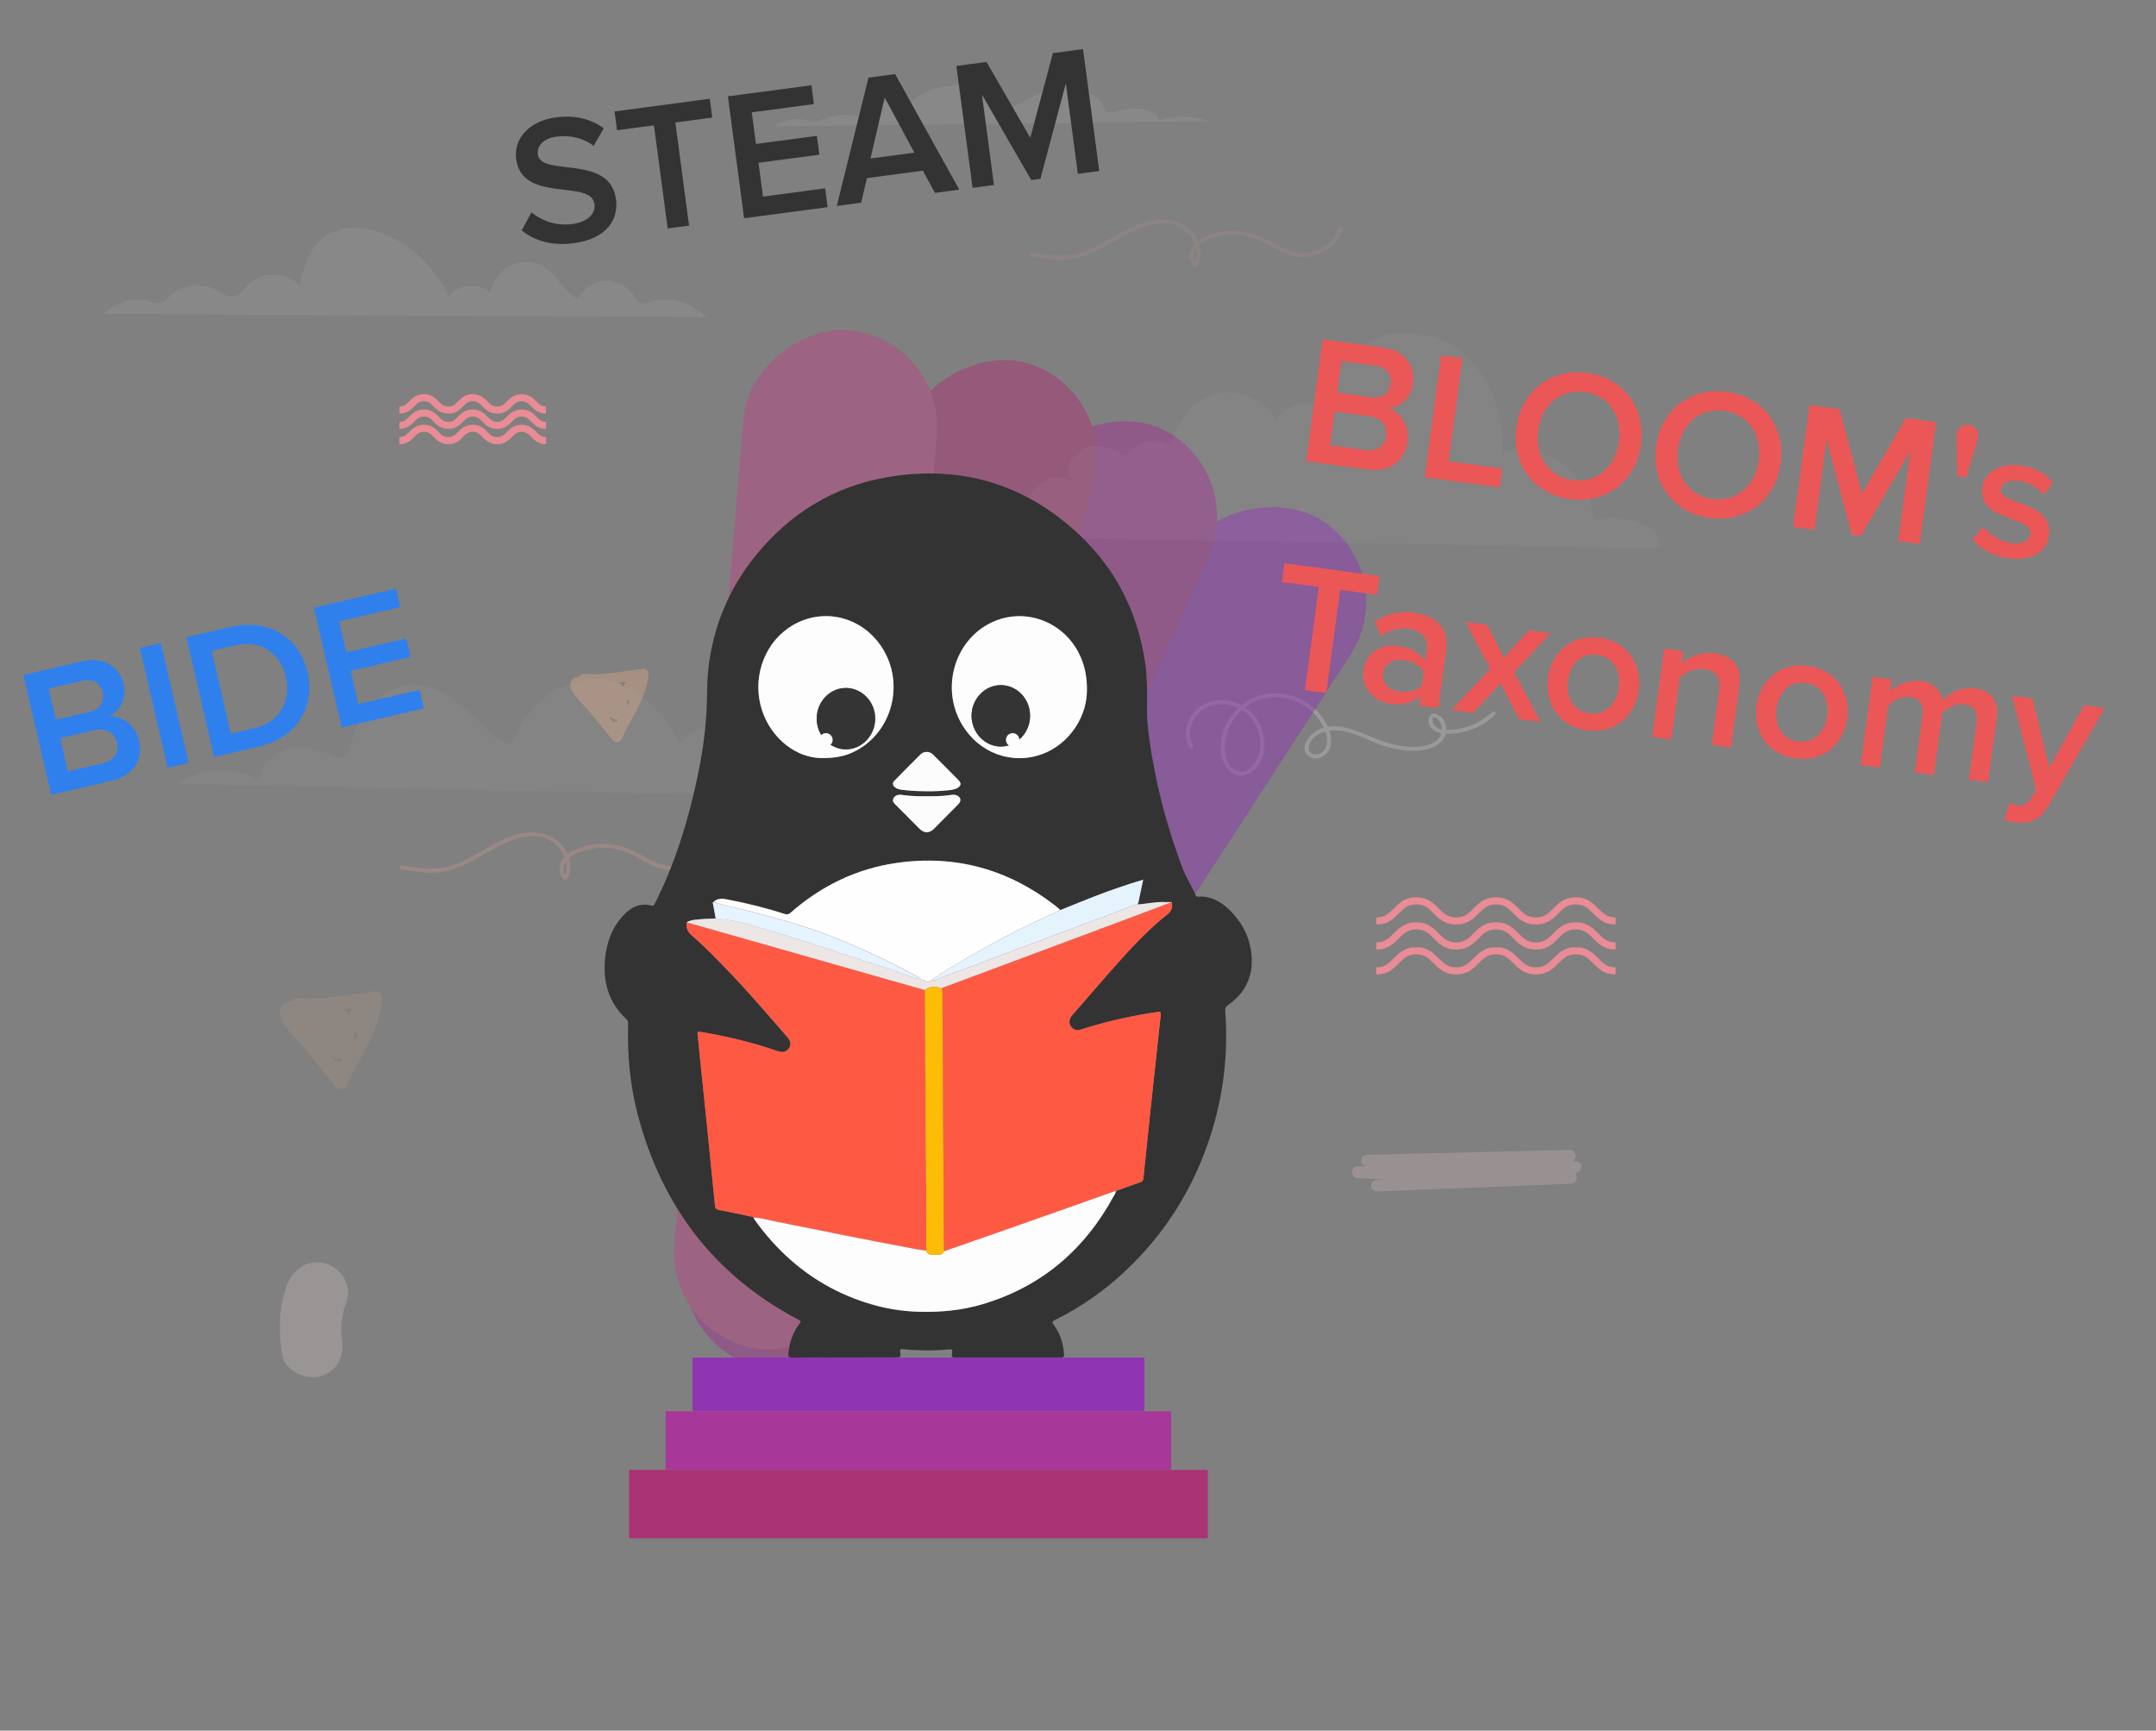 <svg width="304" height="244" viewBox="0 0 304 244" fill="none" xmlns="http://www.w3.org/2000/svg">
<rect x="0" y="0" width="304" height="244" fill="#808080" stroke="none"/>
<path opacity="0.2" d="M210.391 100.39C208.975 101.736 207.109 102.631 205.115 102.845C204.757 102.883 204.33 102.924 203.907 102.91C203.924 102.304 203.738 101.691 203.342 101.23C203.066 100.91 202.595 100.579 202.137 100.593C201.63 100.607 201.42 101.264 201.431 101.671C201.455 102.704 202.319 103.186 203.256 103.365C203.242 103.423 203.225 103.482 203.204 103.537C202.925 104.305 202.113 104.787 201.338 105.021C199.454 105.593 197.213 105.224 195.381 104.656C192.867 103.874 189.961 101.991 187.227 102.456C187.034 102.018 186.796 101.605 186.541 101.237C185.715 100.045 184.53 99.081 183.174 98.472C180.46 97.249 177.347 97.563 175.061 99.401C174.541 99.126 173.963 98.923 173.336 98.812C171.848 98.551 170.251 98.819 169.056 99.735C167.923 100.603 167.234 101.98 167.207 103.361C167.193 104.057 167.362 104.725 167.685 105.348C167.85 105.668 168.353 105.386 168.188 105.069C167.506 103.764 167.744 102.177 168.611 100.999C169.534 99.746 171.098 99.167 172.675 99.291C173.377 99.346 174.021 99.529 174.6 99.811C172.561 101.739 171.421 104.897 172.544 107.517C173.088 108.788 174.403 109.776 175.874 109.188C177.268 108.63 178.036 107.142 178.219 105.785C178.535 103.451 177.523 101.034 175.574 99.718C176.318 99.147 177.175 98.713 178.102 98.478C180.984 97.749 184.203 99.057 185.901 101.34C186.166 101.698 186.435 102.129 186.652 102.597C186.214 102.728 185.78 102.927 185.353 103.21C184.334 103.885 183.27 105.586 184.475 106.577C185.567 107.476 187.147 106.584 187.526 105.462C187.788 104.687 187.702 103.836 187.44 103.031C188.222 102.921 189.041 102.982 189.782 103.155C191.617 103.582 193.242 104.553 195.019 105.135C196.665 105.675 198.518 105.978 200.26 105.799C201.513 105.672 202.929 105.207 203.579 104.091C203.697 103.892 203.779 103.671 203.834 103.444C204.013 103.458 204.192 103.461 204.361 103.458C205.949 103.416 207.526 102.979 208.893 102.208C209.592 101.815 210.229 101.333 210.8 100.789C211.069 100.531 210.656 100.135 210.391 100.39ZM177.578 106.106C177.289 107.452 175.846 109.494 174.159 108.588C172.823 107.872 172.613 105.961 172.74 104.663C172.912 102.945 173.797 101.288 175.12 100.09C177.075 101.34 178.071 103.805 177.578 106.106ZM186.82 105.62C186.462 106.237 185.388 106.694 184.785 106.088C184.086 105.383 184.885 104.26 185.498 103.792C185.904 103.478 186.376 103.268 186.875 103.137C187.168 103.981 187.247 104.883 186.82 105.62ZM202.34 102.387C202.144 102.194 201.737 101.343 202.175 101.147C202.385 101.054 202.836 101.509 202.939 101.64C203.204 101.98 203.328 102.418 203.321 102.848C202.946 102.779 202.598 102.642 202.34 102.387Z" fill="white"/>
<path opacity="0.1" d="M188.793 32.203C188.187 33.804 186.789 35.013 185.156 35.495C183.304 36.043 181.617 35.413 179.991 34.517C178.314 33.598 176.713 32.764 174.778 32.582C172.984 32.413 171.045 32.737 169.461 33.622C169.269 33.729 169.083 33.853 168.904 33.987C168.817 33.797 168.721 33.615 168.611 33.439C167.764 32.076 166.38 31.198 164.792 30.998C160.419 30.447 157.01 33.897 153.212 35.382C150.664 36.377 148.136 36.05 145.516 35.557C145.168 35.492 145.017 36.025 145.368 36.091C147.344 36.466 149.366 36.835 151.377 36.483C153.239 36.16 154.937 35.244 156.559 34.31C159.52 32.606 164.083 29.834 167.24 32.665C167.76 33.133 168.198 33.729 168.463 34.379C168.18 34.676 167.953 35.02 167.833 35.419C167.605 36.177 167.757 37.02 168.353 37.561C168.487 37.682 168.69 37.661 168.79 37.506C169.358 36.583 169.413 35.519 169.11 34.531C169.692 34.032 170.46 33.729 171.176 33.505C173.046 32.923 175.091 32.961 176.937 33.615C178.638 34.214 180.074 35.382 181.789 35.953C183.211 36.428 184.726 36.346 186.097 35.736C187.581 35.075 188.755 33.87 189.333 32.348C189.454 32.017 188.917 31.873 188.793 32.203ZM168.659 35.013C168.793 35.629 168.759 36.266 168.494 36.869C168.146 36.301 168.273 35.564 168.659 35.013Z" fill="#FFACA1"/>
<path opacity="0.2" d="M99.952 118.633C99.346 120.235 97.948 121.443 96.316 121.925C94.464 122.473 92.776 121.843 91.151 120.947C89.474 120.028 87.873 119.195 85.938 119.012C84.144 118.843 82.205 119.167 80.621 120.052C80.428 120.159 80.242 120.283 80.063 120.417C79.977 120.228 79.881 120.045 79.77 119.87C78.923 118.506 77.539 117.628 75.952 117.428C71.579 116.877 68.17 120.328 64.371 121.812C61.823 122.807 59.296 122.48 56.675 121.987C56.328 121.922 56.176 122.456 56.527 122.521C58.504 122.896 60.525 123.265 62.536 122.914C64.399 122.59 66.097 121.674 67.719 120.741C70.68 119.036 75.242 116.264 78.4 119.095C78.92 119.563 79.357 120.159 79.623 120.81C79.34 121.106 79.113 121.45 78.992 121.85C78.765 122.607 78.916 123.451 79.512 123.991C79.647 124.112 79.85 124.091 79.95 123.936C80.518 123.013 80.573 121.949 80.27 120.961C80.852 120.462 81.62 120.159 82.336 119.935C84.206 119.353 86.251 119.391 88.097 120.045C89.798 120.644 91.234 121.812 92.948 122.383C94.371 122.858 95.886 122.776 97.256 122.166C98.74 121.505 99.915 120.3 100.493 118.778C100.614 118.447 100.076 118.303 99.952 118.633ZM79.819 121.443C79.953 122.06 79.919 122.697 79.653 123.299C79.306 122.731 79.433 121.994 79.819 121.443Z" fill="#FFACA1"/>
<path opacity="0.2" d="M221.413 166.885C222.322 166.852 222.564 165.946 222.133 165.483C222.14 165.449 222.14 165.409 222.147 165.375C223.284 165.241 223.284 163.684 222.059 163.711C221.932 163.711 221.804 163.711 221.669 163.718C222.463 163.369 222.329 162.107 221.245 162.134C211.777 162.362 202.316 162.583 192.848 162.812C191.678 162.838 191.637 164.167 192.606 164.442C192.256 164.442 191.9 164.442 191.55 164.442C190.305 164.436 190.318 166.066 191.55 166.113C192.875 166.167 194.208 166.221 195.533 166.261C195.109 166.281 194.692 166.295 194.268 166.315C193.037 166.362 193.023 168.04 194.268 167.986C203.319 167.617 212.363 167.248 221.413 166.885Z" fill="#FED9D8"/>
<path opacity="0.5" d="M90.703 94.301C88.008 94.589 85.07 95.268 82.36 94.994C82.015 94.959 81.802 95.131 81.701 95.364C80.929 95.43 80.326 95.8 80.447 96.797C80.579 97.906 82.086 99.117 82.751 99.922C83.984 101.416 85.217 102.915 86.445 104.409C86.729 104.758 87.44 104.677 87.622 104.257C88.992 101.173 91.154 98.504 91.448 95.04C91.484 94.675 91.083 94.26 90.703 94.301ZM86.105 101.041C86.298 101.396 86.699 101.507 87.024 101.396C87.039 101.527 87.059 101.659 87.079 101.786C86.861 101.684 86.592 101.684 86.384 101.791C86.359 101.664 86.293 101.542 86.171 101.431C86.059 101.325 85.988 101.193 85.948 101.046C85.999 101.046 86.054 101.051 86.105 101.041ZM88.023 96.514C87.967 96.645 87.937 96.777 87.917 96.919C87.835 96.767 87.734 96.615 87.607 96.468C87.511 96.357 87.374 96.291 87.232 96.266C87.577 96.22 87.922 96.169 88.262 96.119C88.165 96.24 88.079 96.367 88.023 96.514ZM88.429 99.547C88.424 99.481 88.414 99.415 88.409 99.35C88.414 99.137 88.424 98.924 88.444 98.707C88.45 98.671 88.444 98.636 88.444 98.6C88.48 98.595 88.515 98.595 88.551 98.59C88.607 98.701 88.683 98.793 88.779 98.858C88.663 99.091 88.546 99.319 88.429 99.547Z" fill="#CCA085"/>
<path opacity="0.2" d="M52.935 139.755C49.399 140.14 45.543 141.044 41.986 140.68C41.533 140.632 41.254 140.862 41.12 141.173C40.108 141.26 39.316 141.753 39.475 143.084C39.649 144.562 41.627 146.176 42.499 147.25C44.117 149.242 45.736 151.24 47.348 153.232C47.721 153.698 48.653 153.59 48.893 153.03C50.691 148.918 53.528 145.359 53.914 140.74C53.961 140.254 53.435 139.701 52.935 139.755ZM46.901 148.742C47.154 149.215 47.681 149.363 48.107 149.215C48.127 149.39 48.153 149.566 48.18 149.735C47.894 149.6 47.541 149.6 47.268 149.741C47.234 149.573 47.148 149.41 46.988 149.262C46.841 149.12 46.748 148.945 46.695 148.749C46.761 148.749 46.835 148.756 46.901 148.742ZM49.419 142.705C49.346 142.881 49.306 143.057 49.279 143.246C49.172 143.043 49.039 142.84 48.873 142.645C48.746 142.496 48.566 142.408 48.38 142.375C48.833 142.314 49.286 142.246 49.732 142.179C49.605 142.341 49.492 142.51 49.419 142.705ZM49.952 146.75C49.945 146.662 49.932 146.575 49.925 146.487C49.932 146.203 49.945 145.92 49.972 145.629C49.978 145.582 49.972 145.535 49.972 145.487C50.018 145.481 50.065 145.481 50.111 145.474C50.185 145.622 50.285 145.744 50.411 145.832C50.258 146.142 50.105 146.446 49.952 146.75Z" fill="#CCA085"/>
<path opacity="0.2" d="M45.855 178.131C43.443 177.479 41.293 178.925 40.495 181.103C39.305 184.346 39.224 187.684 39.81 191.054C40.201 193.312 43.069 194.583 45.17 194.027C47.63 193.375 48.608 191.07 48.217 188.797C47.891 186.985 48.249 185.157 48.901 183.36C49.683 181.199 48.005 178.703 45.855 178.131Z" fill="#FFEDEB"/>
<path d="M227.81 136.888C224.998 136.888 224.998 134.046 222.187 134.046C219.375 134.046 219.375 136.888 216.563 136.888C213.751 136.888 213.751 134.046 210.94 134.046C208.128 134.046 208.128 136.888 205.316 136.888C202.504 136.888 202.504 134.046 199.692 134.046C196.881 134.046 196.876 136.888 194.065 136.888" stroke="#E98C95" stroke-miterlimit="10"/>
<path d="M227.81 133.37C224.998 133.37 224.998 130.529 222.187 130.529C219.375 130.529 219.375 133.37 216.563 133.37C213.751 133.37 213.751 130.529 210.94 130.529C208.128 130.529 208.128 133.37 205.316 133.37C202.504 133.37 202.504 130.529 199.692 130.529C196.881 130.529 196.876 133.37 194.065 133.37" stroke="#E98C95" stroke-miterlimit="10"/>
<path d="M227.81 129.852C224.998 129.852 224.998 127.011 222.187 127.011C219.375 127.011 219.375 129.852 216.563 129.852C213.751 129.852 213.751 127.011 210.94 127.011C208.128 127.011 208.128 129.852 205.316 129.852C202.504 129.852 202.504 127.011 199.692 127.011C196.881 127.011 196.876 129.852 194.065 129.852" stroke="#E98C95" stroke-miterlimit="10"/>
<path d="M76.988 62.123C75.267 62.123 75.267 60.384 73.545 60.384C71.824 60.384 71.824 62.123 70.102 62.123C68.381 62.123 68.381 60.384 66.659 60.384C64.938 60.384 64.938 62.123 63.216 62.123C61.495 62.123 61.495 60.384 59.773 60.384C58.052 60.384 58.049 62.123 56.328 62.123" stroke="#E98C95" stroke-miterlimit="10"/>
<path d="M76.988 59.969C75.267 59.969 75.267 58.23 73.545 58.23C71.824 58.23 71.824 59.969 70.102 59.969C68.381 59.969 68.381 58.23 66.659 58.23C64.938 58.23 64.938 59.969 63.216 59.969C61.495 59.969 61.495 58.23 59.773 58.23C58.052 58.23 58.049 59.969 56.328 59.969" stroke="#E98C95" stroke-miterlimit="10"/>
<path d="M76.988 57.816C75.267 57.816 75.267 56.076 73.545 56.076C71.824 56.076 71.824 57.816 70.102 57.816C68.381 57.816 68.381 56.076 66.659 56.076C64.938 56.076 64.938 57.816 63.216 57.816C61.495 57.816 61.495 56.076 59.773 56.076C58.052 56.076 58.049 57.816 56.328 57.816" stroke="#E98C95" stroke-miterlimit="10"/>
<g opacity="0.5">
<rect x="96.462" y="186.896" width="144.184" height="27.355" rx="13.678" transform="rotate(-57.029 96.462 186.896)" fill="#8F35B1"/>
<rect x="92.139" y="186.375" width="144.184" height="27.355" rx="13.678" transform="rotate(-65.892 92.139 186.375)" fill="#9D348F"/>
<rect x="93.94" y="186.823" width="144.184" height="27.355" rx="13.678" transform="rotate(-74.983 93.94 186.823)" fill="#A93373"/>
<rect x="93.94" y="189.083" width="144.184" height="27.355" rx="13.678" transform="rotate(-85.214 93.94 189.083)" fill="#B74884"/>
</g>
<g opacity="0.4">
<g opacity="0.2">
<path opacity="0.4" d="M118.998 75.366C121.752 72.629 125.787 71.544 129.375 72.574C130.537 72.908 131.706 73.451 132.89 73.256C133.656 73.129 134.352 72.705 135.06 72.362C138.075 70.908 141.66 70.963 144.637 72.506C144.314 69.145 148.044 66.233 150.814 67.679C150.048 65.793 151.548 63.525 153.371 63.029C155.191 62.534 157.094 63.313 158.756 64.271C160.191 62.169 163.079 61.474 165.179 62.724C165.764 59.245 168.356 56.278 171.491 55.507C174.625 54.731 178.118 56.198 179.991 59.071C181.383 56.757 184.687 56.227 186.618 58.012C187.156 53.172 190.545 48.925 194.772 47.489C199.003 46.047 203.853 47.361 207.153 50.616C210.453 53.867 212.168 58.893 211.868 63.758C217.545 61.966 224.149 66.797 224.853 73.256C227.503 72.641 230.349 73.12 232.714 74.574C233.222 74.888 233.737 75.286 233.922 75.892C234.107 76.498 233.749 77.32 233.168 77.308" fill="#FEFEFE"/>
</g>
<g opacity="0.4">
<path opacity="0.2" d="M126.306 112.548C124.688 109.848 121.509 108.786 119.013 110.108C118.471 110.396 117.932 110.79 117.338 110.769C116.719 110.748 116.179 110.277 115.65 109.876C112.398 107.414 108.099 107.228 104.716 109.408C104.828 106.823 103.51 104.239 101.579 103.247C99.648 102.255 97.239 102.938 95.844 104.861C93.508 99.913 89.235 96.337 84.62 95.897C80.005 95.458 75.206 98.338 72.885 103.303C72.582 103.95 72.247 104.699 71.654 104.844C71.165 104.96 70.693 104.611 70.284 104.263C66.634 101.162 63.228 96.794 58.808 96.509C54.64 96.239 50.709 100.135 49.448 105.062C49.285 105.698 49.11 106.426 48.621 106.711C48.235 106.936 47.779 106.795 47.367 106.648C45.35 105.93 43.276 105.15 41.189 105.448C39.105 105.747 36.989 107.453 36.606 110.006C32.942 107.987 28.532 108.181 24.993 110.509" fill="#FEFEFE"/>
</g>
<g opacity="0.4">
<path opacity="0.4" d="M109.356 17.818C110.333 16.877 112.249 16.504 113.756 16.966C114.083 17.067 114.41 17.203 114.764 17.199C115.137 17.19 115.464 17.025 115.783 16.89C117.745 16.029 120.337 15.966 122.376 16.728C122.31 15.826 123.103 14.923 124.268 14.58C125.434 14.236 126.884 14.47 127.726 15.143C129.134 13.414 131.71 12.168 134.495 12.016C137.28 11.863 140.172 12.868 141.572 14.601C141.753 14.825 141.957 15.088 142.314 15.139C142.607 15.181 142.895 15.059 143.141 14.936C145.341 13.855 147.395 12.329 150.061 12.228C152.572 12.134 154.945 13.491 155.707 15.211C155.807 15.432 155.911 15.686 156.207 15.788C156.441 15.868 156.715 15.817 156.965 15.766C158.18 15.516 159.434 15.245 160.691 15.347C161.949 15.453 163.226 16.046 163.453 16.936C165.661 16.233 168.322 16.3 170.457 17.11" fill="#FEFEFE"/>
</g>
<g opacity="0.4">
<path opacity="0.4" d="M99.615 44.721C97.488 42.534 94.289 41.695 91.5 42.599C91.149 42.715 90.778 42.852 90.421 42.755C89.922 42.614 89.633 42.068 89.325 41.616C88.393 40.253 86.815 39.454 85.266 39.566C83.718 39.678 82.248 40.694 81.483 42.18C79.668 41.272 78.691 39.056 77.031 37.845C75.643 36.833 73.799 36.619 72.25 37.295C70.701 37.971 69.49 39.515 69.106 41.301C67.463 39.75 64.683 39.985 63.276 41.797C61.284 37.545 57.721 34.226 53.587 32.765C50.804 31.785 47.487 31.735 45.249 33.803C43.546 35.376 42.792 37.845 42.204 40.209C40.19 38.159 36.705 38.224 34.756 40.347C34.27 40.875 33.837 41.529 33.188 41.746C32.226 42.064 31.281 41.305 30.379 40.824C28.332 39.736 25.717 40.105 23.987 41.728C23.607 42.082 23.252 42.505 22.777 42.668C22.15 42.885 21.487 42.603 20.851 42.429C18.685 41.836 16.264 42.559 14.662 44.273" fill="#FEFEFE"/>
</g>
</g>
<path d="M192.86 66.203C196.081 66.638 198.126 64.893 198.484 62.239C198.769 60.127 197.521 58.096 195.73 57.565C197.373 57.446 198.959 56.191 199.251 54.026C199.578 51.604 198.09 49.41 194.946 48.986L186.495 47.846L184.176 65.032L192.86 66.203ZM193.368 56.014L188.55 55.364L189.151 50.906L193.97 51.556C195.516 51.764 196.263 52.836 196.089 54.124C195.916 55.413 194.914 56.222 193.368 56.014ZM192.496 63.452L187.549 62.785L188.192 58.018L193.139 58.685C194.866 58.918 195.622 60.122 195.448 61.41C195.246 62.904 194.145 63.674 192.496 63.452ZM211.475 68.714L211.833 66.06L204.257 65.038L206.217 50.506L203.203 50.099L200.885 67.285L211.475 68.714ZM221.387 70.366C226.541 71.061 230.681 67.789 231.373 62.661C232.064 57.534 228.939 53.282 223.785 52.587C218.632 51.892 214.492 55.164 213.8 60.291C213.108 65.419 216.234 69.671 221.387 70.366ZM221.749 67.686C218.27 67.217 216.416 64.238 216.892 60.708C217.372 57.152 219.945 54.797 223.424 55.267C226.877 55.732 228.76 58.689 228.281 62.244C227.805 65.774 225.201 68.152 221.749 67.686ZM241.09 73.023C246.243 73.719 250.384 70.447 251.075 65.319C251.767 60.191 248.641 55.94 243.488 55.244C238.335 54.549 234.194 57.821 233.502 62.949C232.811 68.076 235.936 72.328 241.09 73.023ZM241.451 70.344C237.973 69.874 236.118 66.896 236.594 63.366C237.074 59.81 239.648 57.455 243.126 57.924C246.579 58.39 248.463 61.346 247.983 64.902C247.507 68.432 244.904 70.809 241.451 70.344ZM270.677 76.699L272.995 59.513L268.743 58.94L262.528 69.618L259.39 57.678L255.139 57.105L252.82 74.291L255.835 74.698L257.556 61.943L261.092 75.406L262.38 75.58L269.382 63.538L267.662 76.293L270.677 76.699ZM277.24 67.326C277.24 67.326 278.871 62.037 278.93 61.599C279.042 60.775 278.44 59.985 277.615 59.874C276.765 59.759 276.001 60.364 275.89 61.189C275.831 61.627 276.003 67.16 276.003 67.16L277.24 67.326ZM283.198 78.703C286.547 79.155 288.603 77.727 288.898 75.537C289.565 70.589 281.819 71.224 282.118 69.008C282.236 68.132 283.225 67.609 284.642 67.8C286.188 68.009 287.493 68.841 288.125 69.792L289.516 68.038C288.518 66.88 287.021 65.917 284.908 65.632C281.765 65.208 279.776 66.724 279.502 68.76C278.859 73.527 286.619 72.789 286.289 75.237C286.157 76.216 285.238 76.801 283.615 76.582C281.992 76.363 280.38 75.28 279.626 74.26L278.125 76.051C279.243 77.487 281.085 78.418 283.198 78.703ZM187.011 97.704L188.971 83.171L194.176 83.874L194.534 81.22L181.109 79.409L180.751 82.063L185.956 82.765L183.996 97.297L187.011 97.704ZM202.81 99.835L203.922 91.59C204.374 88.24 202.109 86.754 199.352 86.382C197.368 86.114 195.477 86.515 193.85 87.686L194.704 89.717C195.929 88.806 197.209 88.454 198.601 88.642C200.327 88.875 201.394 89.911 201.2 91.354L200.949 93.209C200.19 92.031 198.82 91.295 197.145 91.069C195.11 90.794 192.657 91.671 192.271 94.531C191.899 97.288 194.008 98.963 196.043 99.237C197.693 99.46 199.215 99.062 200.286 98.13L200.105 99.47L202.81 99.835ZM197.35 97.524C195.83 97.319 194.814 96.29 194.995 94.951C195.179 93.585 196.431 92.862 197.951 93.067C199.137 93.227 200.237 93.821 200.741 94.755L200.487 96.636C199.754 97.403 198.535 97.684 197.35 97.524ZM217.217 101.778L213.493 94.769L218.613 89.295L215.572 88.885L212.065 92.714L209.671 88.089L206.631 87.679L210.117 94.314L204.695 100.089L207.709 100.496L211.575 96.347L214.177 101.368L217.217 101.778ZM223.77 102.977C227.764 103.516 230.586 100.879 231.069 97.298C231.549 93.742 229.526 90.452 225.532 89.913C221.59 89.382 218.743 92.015 218.263 95.57C217.78 99.152 219.828 102.445 223.77 102.977ZM224.093 100.581C221.8 100.271 220.773 98.165 221.071 95.949C221.367 93.759 222.916 92 225.209 92.31C227.528 92.622 228.556 94.729 228.26 96.919C227.961 99.135 226.412 100.894 224.093 100.581ZM244.071 105.4L245.252 96.64C245.597 94.089 244.451 92.465 241.772 92.104C239.813 91.84 238.077 92.655 237.12 93.523L237.35 91.822L234.644 91.457L232.965 103.902L235.671 104.267L236.842 95.584C237.575 94.817 238.872 94.153 240.263 94.34C241.783 94.545 242.676 95.322 242.415 97.254L241.365 105.035L244.071 105.4ZM253.16 106.941C257.154 107.48 259.976 104.844 260.459 101.262C260.939 97.706 258.916 94.416 254.922 93.878C250.98 93.346 248.133 95.979 247.653 99.535C247.17 103.116 249.218 106.41 253.16 106.941ZM253.484 104.545C251.19 104.236 250.163 102.129 250.462 99.913C250.757 97.723 252.306 95.965 254.599 96.274C256.918 96.587 257.946 98.693 257.65 100.883C257.352 103.099 255.803 104.858 253.484 104.545ZM280.315 110.289L281.528 101.297C281.868 98.771 280.747 97.361 278.454 97.052C276.598 96.801 274.793 97.738 273.919 98.775C273.691 97.354 272.682 96.273 270.827 96.023C268.946 95.769 267.13 96.784 266.51 97.487L266.74 95.786L264.034 95.421L262.355 107.867L265.061 108.232L266.232 99.548C266.91 98.8 268.133 98.099 269.318 98.259C270.787 98.457 271.258 99.439 271.077 100.779L269.982 108.895L272.688 109.26L273.863 100.551C274.511 99.826 275.76 99.128 276.971 99.291C278.414 99.486 278.885 100.468 278.704 101.808L277.609 109.924L280.315 110.289ZM282.621 115.559C282.994 115.714 283.731 115.892 284.117 115.944C286.053 116.179 287.638 115.711 288.773 113.713L296.758 99.835L293.846 99.443L288.955 108.28L286.58 98.463L283.694 98.073L287.097 111.361L286.287 112.695C285.815 113.471 285.213 113.652 284.363 113.537C284.054 113.496 283.626 113.359 283.36 113.192L282.621 115.559Z" fill="#EB5757"/>
<path d="M80.912 34.284C85.552 33.667 87.236 30.951 86.855 28.09C86.002 21.673 76.266 24.988 75.841 21.792C75.669 20.503 76.69 19.502 78.468 19.265C80.272 19.025 82.185 19.4 83.703 20.562L85.132 18.09C83.328 16.756 81.05 16.194 78.37 16.55C74.607 17.051 72.398 19.574 72.775 22.409C73.619 28.749 83.346 25.173 83.826 28.782C83.977 29.916 83.159 31.257 80.685 31.586C78.288 31.905 76.285 31.044 74.931 29.939L73.564 32.481C75.301 33.903 77.742 34.706 80.912 34.284ZM97.159 31.808L95.225 17.272L100.432 16.579L100.078 13.925L86.651 15.711L87.004 18.366L92.21 17.673L94.144 32.209L97.159 31.808ZM116.699 29.208L116.346 26.553L107.583 27.719L106.949 22.951L115.531 21.809L115.178 19.155L106.595 20.297L106.002 15.838L114.765 14.672L114.412 12.018L102.634 13.585L104.921 30.775L116.699 29.208ZM135.259 26.739L126.22 10.447L122.457 10.947L117.991 29.036L121.419 28.58L122.243 25.113L130.13 24.064L131.831 27.195L135.259 26.739ZM128.926 21.523L122.741 22.345L124.743 13.738L128.926 21.523ZM154.998 24.113L152.71 6.922L148.458 7.488L145.273 19.426L139.102 8.733L134.85 9.298L137.137 26.489L140.152 26.088L138.455 13.33L145.41 25.388L146.699 25.217L150.285 11.756L151.982 24.514L154.998 24.113Z" fill="#333333"/>
<path d="M15.751 110.077C18.917 109.343 20.213 106.988 19.608 104.379C19.127 102.302 17.241 100.844 15.379 100.982C16.873 100.289 17.912 98.554 17.419 96.426C16.867 94.045 14.699 92.519 11.609 93.235L3.301 95.159L7.215 112.054L15.751 110.077ZM12.62 100.367L7.884 101.464L6.869 97.082L11.605 95.985C13.125 95.632 14.204 96.37 14.497 97.637C14.79 98.903 14.14 100.015 12.62 100.367ZM14.437 107.632L9.574 108.759L8.488 104.073L13.351 102.946C15.049 102.553 16.182 103.411 16.475 104.678C16.815 106.147 16.058 107.257 14.437 107.632ZM26.603 107.563L22.689 90.668L19.725 91.355L23.639 108.249L26.603 107.563ZM36.476 105.276C41.744 104.055 44.512 99.758 43.362 94.793C42.212 89.829 37.83 87.16 32.562 88.381L26.28 89.836L30.194 106.731L36.476 105.276ZM35.871 102.667L32.553 103.435L29.848 91.758L33.166 90.99C36.94 90.116 39.565 92.23 40.322 95.497C41.062 98.689 39.544 101.816 35.871 102.667ZM59.752 99.883L59.148 97.275L50.536 99.269L49.45 94.584L57.885 92.63L57.281 90.021L48.846 91.975L47.831 87.593L56.443 85.598L55.839 82.989L44.263 85.67L48.177 102.565L59.752 99.883Z" fill="#2F80ED"/>
<g clip-path="url(#clip0)">
<path d="M119.069 191.39C116.611 191.39 114.153 191.374 111.695 191.403C111.197 191.407 111.127 191.241 111.168 190.809C111.305 189.268 111.791 187.86 112.729 186.626C112.933 186.36 112.978 186.264 112.621 186.082C100.759 179.855 93.348 170.106 89.944 157.229C88.827 153.001 88.441 148.677 88.565 144.307C88.573 144.024 88.49 143.846 88.299 143.663C85.866 141.399 85.023 138.541 85.302 135.314C85.505 132.963 86.265 130.803 87.905 129.046C88.984 127.891 90.276 127.235 91.916 127.692C92.127 127.75 92.194 127.667 92.285 127.492C95.212 121.718 97.085 115.587 98.401 109.274C99.098 105.921 99.564 102.536 99.667 99.113C99.717 97.473 99.692 95.832 99.887 94.195C100.581 88.334 102.744 83.071 106.431 78.473C111.309 72.396 117.591 68.537 125.272 67.249C135.507 65.538 144.541 68.238 152.135 75.349C157.354 80.234 160.393 86.32 161.456 93.381C161.776 95.504 161.755 97.643 161.726 99.786C161.697 102.225 162.095 104.646 162.511 107.051C163.416 112.327 164.869 117.452 166.762 122.458C167.256 123.762 168.045 124.925 168.585 126.209C168.651 126.366 168.755 126.421 168.929 126.412C170.802 126.3 172.263 127.172 173.509 128.439C175.398 130.362 176.465 132.68 176.502 135.393C176.536 138.089 175.332 140.178 173.144 141.707C172.845 141.914 172.733 142.122 172.757 142.475C173.206 148.436 172.537 154.272 170.731 159.963C168.319 167.552 164.217 174.081 158.359 179.485C155.465 182.156 152.255 184.379 148.722 186.119C148.328 186.314 148.323 186.435 148.568 186.767C149.478 188.001 149.93 189.405 150.034 190.929C150.055 191.249 150.001 191.39 149.619 191.39C144.62 191.378 139.621 191.378 134.622 191.39C134.257 191.39 134.145 191.282 134.228 190.938C134.257 190.809 134.244 190.672 134.265 190.543C134.315 190.273 134.228 190.215 133.945 190.24C132.837 190.339 131.728 190.398 130.616 190.385C129.519 190.373 128.428 190.348 127.34 190.219C127.008 190.182 126.871 190.227 126.925 190.618C127.032 191.378 127.008 191.382 126.239 191.382C123.852 191.39 121.461 191.39 119.069 191.39ZM100.917 129.503C100.178 129.532 99.435 129.528 98.704 129.606C98.061 129.677 97.392 129.677 96.811 130.047C96.732 130.782 96.919 131.355 97.525 131.879C98.692 132.884 99.804 133.964 100.888 135.06C102.81 137.009 104.687 139.002 106.501 141.054C108.042 142.795 109.561 144.548 111.081 146.305C111.55 146.845 111.562 147.393 111.164 147.883C110.786 148.353 110.3 148.427 109.54 148.166C105.995 146.94 102.358 146.068 98.654 145.474C98.447 145.441 98.314 145.424 98.351 145.732C98.463 146.654 98.53 147.58 98.625 148.506C99.011 152.249 99.406 155.992 99.784 159.738C100.132 163.153 100.469 166.567 100.805 169.986C100.842 170.355 100.983 170.513 101.365 170.588C102.976 170.9 104.579 171.253 106.182 171.589C106.211 171.618 106.244 171.647 106.273 171.68L106.269 171.672C106.26 171.759 106.294 171.822 106.348 171.896C107.855 174.023 109.57 175.963 111.533 177.687C115.058 180.781 119.111 182.908 123.624 184.105C125.596 184.628 127.626 184.906 129.686 184.952C132.679 185.023 135.627 184.748 138.496 183.897C146.808 181.434 152.903 176.233 157.026 168.656C157.138 168.445 157.317 168.254 157.304 167.988L157.296 167.992C157.391 168.029 157.379 167.946 157.395 167.9C158.516 167.498 159.637 167.086 160.763 166.696C161.045 166.6 161.182 166.476 161.215 166.152C161.531 163.016 161.863 159.884 162.195 156.752C162.681 152.199 163.162 147.651 163.661 143.102C163.706 142.699 163.586 142.625 163.208 142.683C159.542 143.214 155.942 144.024 152.417 145.158C151.799 145.358 151.296 145.183 150.981 144.697C150.661 144.199 150.736 143.651 151.172 143.152C153.09 140.951 154.991 138.732 156.926 136.547C159.334 133.827 161.792 131.143 164.653 128.88C165.263 128.394 165.326 127.845 165.23 127.185C164.753 127.185 164.279 127.181 163.802 127.181C162.648 127.181 161.518 127.463 160.368 127.517C160.551 127.268 160.563 126.96 160.626 126.674C160.812 125.81 160.995 124.946 161.186 124.04C158.84 124.742 156.602 125.503 154.394 126.362C152.758 126.998 151.138 127.667 149.511 128.319C149.233 128.086 148.959 127.841 148.672 127.621C142.087 122.557 134.68 120.505 126.447 121.677C120.751 122.487 115.773 124.925 111.45 128.709C111.197 128.934 110.99 128.983 110.67 128.884C108.033 128.036 105.351 127.368 102.632 126.848C101.897 126.707 101.191 126.591 100.593 127.189C100.406 127.276 100.523 127.417 100.543 127.53C100.672 128.178 100.797 128.838 100.917 129.503ZM115.868 106.881C117.853 106.889 119.169 106.59 120.41 105.988C125.816 103.354 127.672 96.322 124.309 91.213C121.307 86.652 115.436 85.501 111.064 88.617C107.535 91.13 106.045 95.898 107.452 100.16C108.793 104.223 112.368 106.885 115.868 106.881ZM153.256 97.568C153.31 95.379 152.92 93.655 152.081 92.027C149.76 87.532 144.412 85.638 139.899 87.724C134.9 90.033 132.758 96.322 135.237 101.406C137.308 105.656 141.801 107.766 146.21 106.561C150.229 105.456 153.136 101.606 153.256 97.568ZM130.678 111.558C131.355 111.579 132.397 111.546 133.435 111.446C133.974 111.396 134.531 111.367 135.021 111.085C135.502 110.806 135.569 110.424 135.183 110.03C133.974 108.8 132.758 107.575 131.533 106.362C131.068 105.901 130.279 105.884 129.818 106.341C128.569 107.575 127.336 108.833 126.102 110.084C125.795 110.395 125.853 110.711 126.173 110.985C126.464 111.234 126.825 111.301 127.186 111.35C128.22 111.496 129.262 111.546 130.678 111.558ZM127.003 112.044C126.534 112.04 126.161 112.173 125.965 112.576C125.762 112.995 126.073 113.249 126.331 113.51C127.431 114.615 128.527 115.724 129.632 116.829C130.296 117.494 131.027 117.506 131.678 116.854C132.829 115.704 133.974 114.549 135.112 113.386C135.61 112.879 135.465 112.322 134.788 112.098C134.543 112.015 134.298 112.04 134.049 112.077C133.41 112.173 132.766 112.235 132.119 112.244C130.4 112.281 128.672 112.31 127.003 112.044Z" fill="#333333"/>
<path d="M106.19 171.585C104.584 171.249 102.985 170.896 101.374 170.584C100.992 170.509 100.847 170.352 100.814 169.982C100.481 166.567 100.141 163.149 99.792 159.734C99.41 155.992 99.016 152.245 98.634 148.503C98.538 147.58 98.472 146.65 98.36 145.728C98.323 145.42 98.451 145.437 98.663 145.47C102.366 146.064 106.004 146.937 109.549 148.162C110.309 148.424 110.795 148.349 111.173 147.879C111.567 147.389 111.555 146.841 111.09 146.301C109.57 144.544 108.046 142.791 106.51 141.051C104.696 138.999 102.819 137.005 100.897 135.057C99.813 133.96 98.704 132.88 97.534 131.875C96.927 131.351 96.745 130.778 96.82 130.043C96.981 130.085 97.139 130.122 97.301 130.168C100.137 130.973 102.973 131.775 105.808 132.585C114.013 134.92 122.217 137.254 130.421 139.588C130.417 139.788 130.404 139.987 130.408 140.187C130.438 144.153 130.454 148.12 130.496 152.087C130.541 156.586 130.467 161.084 130.575 165.583C130.662 169.168 130.595 172.757 130.599 176.346C129.96 176.242 129.321 176.15 128.69 176.03C122.196 174.813 115.715 173.517 109.242 172.196C108.262 171.997 107.295 171.697 106.282 171.668L106.286 171.677C106.311 171.581 106.236 171.598 106.19 171.585Z" fill="#FE5A43"/>
<path d="M165.239 127.172C165.334 127.833 165.272 128.381 164.662 128.867C161.801 131.135 159.343 133.814 156.935 136.535C155 138.72 153.099 140.938 151.181 143.14C150.745 143.638 150.67 144.191 150.99 144.685C151.301 145.171 151.803 145.345 152.426 145.146C155.951 144.012 159.551 143.202 163.217 142.67C163.595 142.616 163.715 142.691 163.669 143.09C163.171 147.638 162.69 152.191 162.204 156.739C161.872 159.871 161.54 163.003 161.224 166.139C161.191 166.463 161.054 166.584 160.771 166.683C159.642 167.074 158.525 167.485 157.404 167.888C157.346 167.888 157.296 167.901 157.305 167.979L157.313 167.975C157.193 167.909 157.089 167.984 156.985 168.021C154.365 168.951 151.741 169.882 149.121 170.808C146.036 171.897 142.951 172.989 139.862 174.069C137.608 174.858 135.353 175.635 133.099 176.416C133.053 171.855 133.078 167.29 133.024 162.725C132.945 156.004 132.995 149.283 132.904 142.562C132.891 141.731 132.891 140.901 132.9 140.07C132.9 139.817 132.871 139.576 132.75 139.347C132.854 139.297 132.95 139.235 133.057 139.194C141.544 136.028 150.03 132.863 158.513 129.698C160.751 128.871 162.993 128.02 165.239 127.172Z" fill="#FE5A43"/>
<path d="M100.606 127.168C101.204 126.57 101.91 126.686 102.645 126.827C105.364 127.351 108.046 128.02 110.683 128.863C111.003 128.967 111.21 128.913 111.463 128.688C115.786 124.904 120.764 122.466 126.46 121.656C134.693 120.485 142.1 122.537 148.685 127.6C148.976 127.82 149.246 128.065 149.524 128.298C148.851 128.614 148.187 128.942 147.51 129.245C144.94 130.387 142.441 131.671 139.97 133.013C137.807 134.184 135.661 135.397 133.589 136.722C132.813 137.216 131.982 137.636 131.293 138.263C131.214 138.267 131.139 138.284 131.098 138.358C131.065 138.392 131.031 138.425 130.998 138.458C130.666 138.454 130.404 138.25 130.101 138.159C130.068 138.093 130.035 138.088 129.998 138.155C129.919 138.155 129.844 138.138 129.802 138.059C129.798 137.868 129.636 137.831 129.508 137.76C127.145 136.485 124.758 135.264 122.312 134.155C119.435 132.846 116.516 131.65 113.506 130.674C110.816 129.806 108.088 129.079 105.352 128.377C103.77 127.982 102.159 127.691 100.606 127.168Z" fill="#FEFEFE"/>
<path d="M133.091 176.42C135.345 175.639 137.604 174.862 139.854 174.073C142.943 172.993 146.028 171.9 149.113 170.812C151.737 169.886 154.357 168.955 156.977 168.025C157.085 167.987 157.184 167.913 157.305 167.979C157.317 168.245 157.139 168.436 157.027 168.648C152.904 176.229 146.813 181.425 138.497 183.888C135.632 184.74 132.68 185.014 129.686 184.943C127.627 184.898 125.592 184.615 123.624 184.096C119.111 182.9 115.059 180.773 111.534 177.678C109.57 175.955 107.86 174.015 106.348 171.888C106.299 171.813 106.261 171.751 106.269 171.664C107.283 171.697 108.25 171.992 109.23 172.191C115.703 173.508 122.184 174.808 128.677 176.025C129.313 176.146 129.952 176.237 130.587 176.341C130.749 176.764 131.065 176.935 131.513 176.902C131.758 176.885 132.003 176.893 132.252 176.902C132.638 176.918 132.925 176.781 133.091 176.42Z" fill="#FEFDFD"/>
<path d="M115.869 106.881C112.369 106.881 108.798 104.218 107.453 100.16C106.045 95.898 107.536 91.13 111.065 88.617C115.437 85.501 121.308 86.652 124.309 91.213C127.673 96.322 125.817 103.354 120.411 105.988C119.165 106.594 117.853 106.893 115.869 106.881ZM115.155 101.302C115.146 103.695 117.002 105.651 119.282 105.651C121.524 105.651 123.388 103.703 123.404 101.34C123.421 98.96 121.548 96.995 119.269 96.995C117.006 96.999 115.163 98.931 115.155 101.302Z" fill="#FDFDFD"/>
<path d="M153.257 97.568C153.136 101.605 150.23 105.46 146.215 106.557C141.806 107.761 137.313 105.651 135.241 101.402C132.763 96.318 134.905 90.029 139.904 87.719C144.413 85.634 149.765 87.528 152.086 92.023C152.92 93.651 153.31 95.375 153.257 97.568ZM145.243 100.899C145.231 98.498 143.383 96.588 141.079 96.596C138.837 96.604 136.973 98.586 136.989 100.937C137.01 103.304 138.866 105.248 141.112 105.257C143.379 105.261 145.252 103.284 145.243 100.899Z" fill="#FDFDFD"/>
<path d="M130.097 138.168C130.4 138.259 130.662 138.462 130.994 138.467C131.027 138.433 131.06 138.4 131.094 138.367C131.135 138.288 131.21 138.271 131.289 138.271C131.982 138.23 132.58 137.873 133.211 137.644C135.74 136.718 138.26 135.762 140.784 134.815C144.126 133.561 147.469 132.302 150.811 131.048C153.194 130.155 155.573 129.245 157.969 128.381C158.774 128.09 159.522 127.646 160.381 127.509C161.531 127.459 162.661 127.177 163.815 127.172C164.292 127.172 164.766 127.177 165.243 127.177C162.997 128.02 160.755 128.871 158.509 129.71C150.022 132.876 141.536 136.041 133.053 139.206C132.945 139.248 132.846 139.306 132.746 139.36C131.945 138.986 130.878 139.094 130.421 139.592C122.217 137.258 114.013 134.923 105.808 132.589C102.973 131.783 100.137 130.977 97.301 130.171C97.143 130.126 96.981 130.088 96.82 130.047C97.397 129.677 98.069 129.673 98.709 129.607C99.444 129.528 100.183 129.532 100.922 129.503C101.1 129.615 101.304 129.602 101.503 129.594C102.034 129.577 102.549 129.681 103.072 129.768C104.638 130.03 106.153 130.495 107.673 130.948C111.584 132.111 115.474 133.345 119.352 134.628C122.005 135.509 124.671 136.348 127.307 137.274C128.133 137.565 128.947 137.889 129.806 138.068C129.848 138.147 129.923 138.163 130.002 138.163C130.027 138.168 130.064 138.168 130.097 138.168Z" fill="#ECE7E4"/>
<path d="M160.381 127.505C159.522 127.646 158.774 128.091 157.969 128.377C155.573 129.241 153.198 130.151 150.811 131.044C147.469 132.298 144.127 133.557 140.784 134.811C138.26 135.758 135.744 136.714 133.211 137.64C132.58 137.873 131.982 138.226 131.289 138.267C131.978 137.64 132.808 137.221 133.585 136.726C135.661 135.401 137.803 134.188 139.966 133.017C142.437 131.675 144.936 130.396 147.506 129.249C148.183 128.946 148.851 128.618 149.52 128.302C151.147 127.65 152.767 126.977 154.403 126.346C156.611 125.49 158.849 124.726 161.195 124.024C161.004 124.929 160.821 125.793 160.635 126.657C160.572 126.948 160.56 127.256 160.381 127.505Z" fill="#E5F3FD"/>
<path d="M129.798 138.072C128.939 137.889 128.121 137.57 127.299 137.279C124.662 136.348 121.997 135.513 119.344 134.633C115.47 133.345 111.58 132.111 107.665 130.953C106.149 130.504 104.634 130.039 103.064 129.773C102.545 129.686 102.026 129.582 101.495 129.598C101.296 129.607 101.096 129.619 100.914 129.507C100.793 128.842 100.669 128.182 100.552 127.517C100.532 127.405 100.415 127.264 100.602 127.177C102.155 127.696 103.766 127.991 105.348 128.394C108.084 129.096 110.812 129.823 113.502 130.691C116.512 131.663 119.431 132.863 122.308 134.172C124.754 135.281 127.141 136.506 129.504 137.777C129.632 137.844 129.794 137.877 129.798 138.072Z" fill="#E5F4FE"/>
<path d="M130.679 111.558C129.263 111.546 128.221 111.496 127.187 111.351C126.826 111.301 126.464 111.234 126.174 110.985C125.854 110.711 125.8 110.395 126.103 110.084C127.336 108.829 128.565 107.575 129.819 106.341C130.28 105.888 131.069 105.905 131.534 106.362C132.759 107.575 133.975 108.8 135.183 110.03C135.57 110.424 135.499 110.807 135.021 111.085C134.532 111.367 133.975 111.396 133.435 111.446C132.397 111.542 131.355 111.575 130.679 111.558Z" fill="#FCFCFC"/>
<path d="M127.004 112.044C128.677 112.31 130.4 112.281 132.127 112.248C132.775 112.235 133.419 112.177 134.058 112.081C134.303 112.044 134.548 112.019 134.797 112.102C135.474 112.331 135.619 112.883 135.121 113.39C133.979 114.549 132.837 115.708 131.687 116.858C131.035 117.51 130.305 117.498 129.64 116.833C128.536 115.728 127.44 114.619 126.34 113.514C126.078 113.253 125.771 112.999 125.974 112.58C126.161 112.173 126.531 112.04 127.004 112.044Z" fill="#FCFCFC"/>
<path d="M157.3 167.989C157.292 167.909 157.342 167.901 157.401 167.896C157.384 167.943 157.397 168.026 157.3 167.989Z" fill="#FEFDFD"/>
<path d="M106.191 171.585C106.237 171.598 106.312 171.581 106.283 171.677C106.249 171.644 106.22 171.614 106.191 171.585Z" fill="#FEFDFD"/>
<path d="M130.417 139.592C130.874 139.089 131.941 138.981 132.742 139.359C132.862 139.584 132.892 139.825 132.892 140.082C132.883 140.913 132.883 141.744 132.896 142.575C132.983 149.295 132.933 156.016 133.016 162.737C133.07 167.302 133.045 171.863 133.091 176.428C132.929 176.79 132.638 176.922 132.256 176.91C132.011 176.902 131.762 176.893 131.517 176.91C131.069 176.943 130.757 176.773 130.591 176.349C130.587 172.76 130.654 169.171 130.566 165.587C130.459 161.088 130.533 156.59 130.488 152.091C130.446 148.124 130.425 144.157 130.4 140.19C130.4 139.991 130.413 139.791 130.417 139.592Z" fill="#FDBD06"/>
<path d="M130.098 138.168C130.065 138.168 130.027 138.168 129.993 138.164C130.031 138.101 130.065 138.101 130.098 138.168Z" fill="#E5F4FE"/>
<path d="M131.095 138.367C131.061 138.4 131.028 138.434 130.994 138.467C131.028 138.434 131.061 138.4 131.095 138.367Z" fill="#E5F3FD"/>
<path d="M115.155 101.303C115.163 98.927 117.006 96.995 119.269 96.995C121.549 96.995 123.421 98.96 123.404 101.34C123.388 103.708 121.528 105.652 119.282 105.652C117.002 105.652 115.146 103.695 115.155 101.303Z" fill="#343434"/>
<path d="M145.243 100.899C145.256 103.284 143.379 105.257 141.112 105.253C138.862 105.248 137.006 103.304 136.989 100.933C136.969 98.582 138.837 96.604 141.079 96.592C143.379 96.588 145.231 98.498 145.243 100.899Z" fill="#343434"/>
<path d="M116.458 105.257C116.981 105.257 117.405 104.833 117.405 104.31C117.405 103.787 116.981 103.363 116.458 103.363C115.935 103.363 115.511 103.787 115.511 104.31C115.511 104.833 115.935 105.257 116.458 105.257Z" fill="#FDFDFD"/>
<path d="M142.786 105.257C143.308 105.257 143.732 104.833 143.732 104.31C143.732 103.787 143.308 103.363 142.786 103.363C142.263 103.363 141.839 103.787 141.839 104.31C141.839 104.833 142.263 105.257 142.786 105.257Z" fill="#FDFDFD"/>
</g>
<rect x="97.649" y="191.403" width="63.703" height="7.576" fill="#8F35B1"/>
<rect x="93.861" y="198.979" width="71.279" height="8.264" fill="#A73798"/>
<rect x="88.696" y="207.242" width="81.609" height="9.642" fill="#A93373"/>
<defs>
<clipPath id="clip0">
<rect width="91.251" height="124.652" fill="white" transform="translate(85.252 66.751)"/>
</clipPath>
</defs>
</svg>

